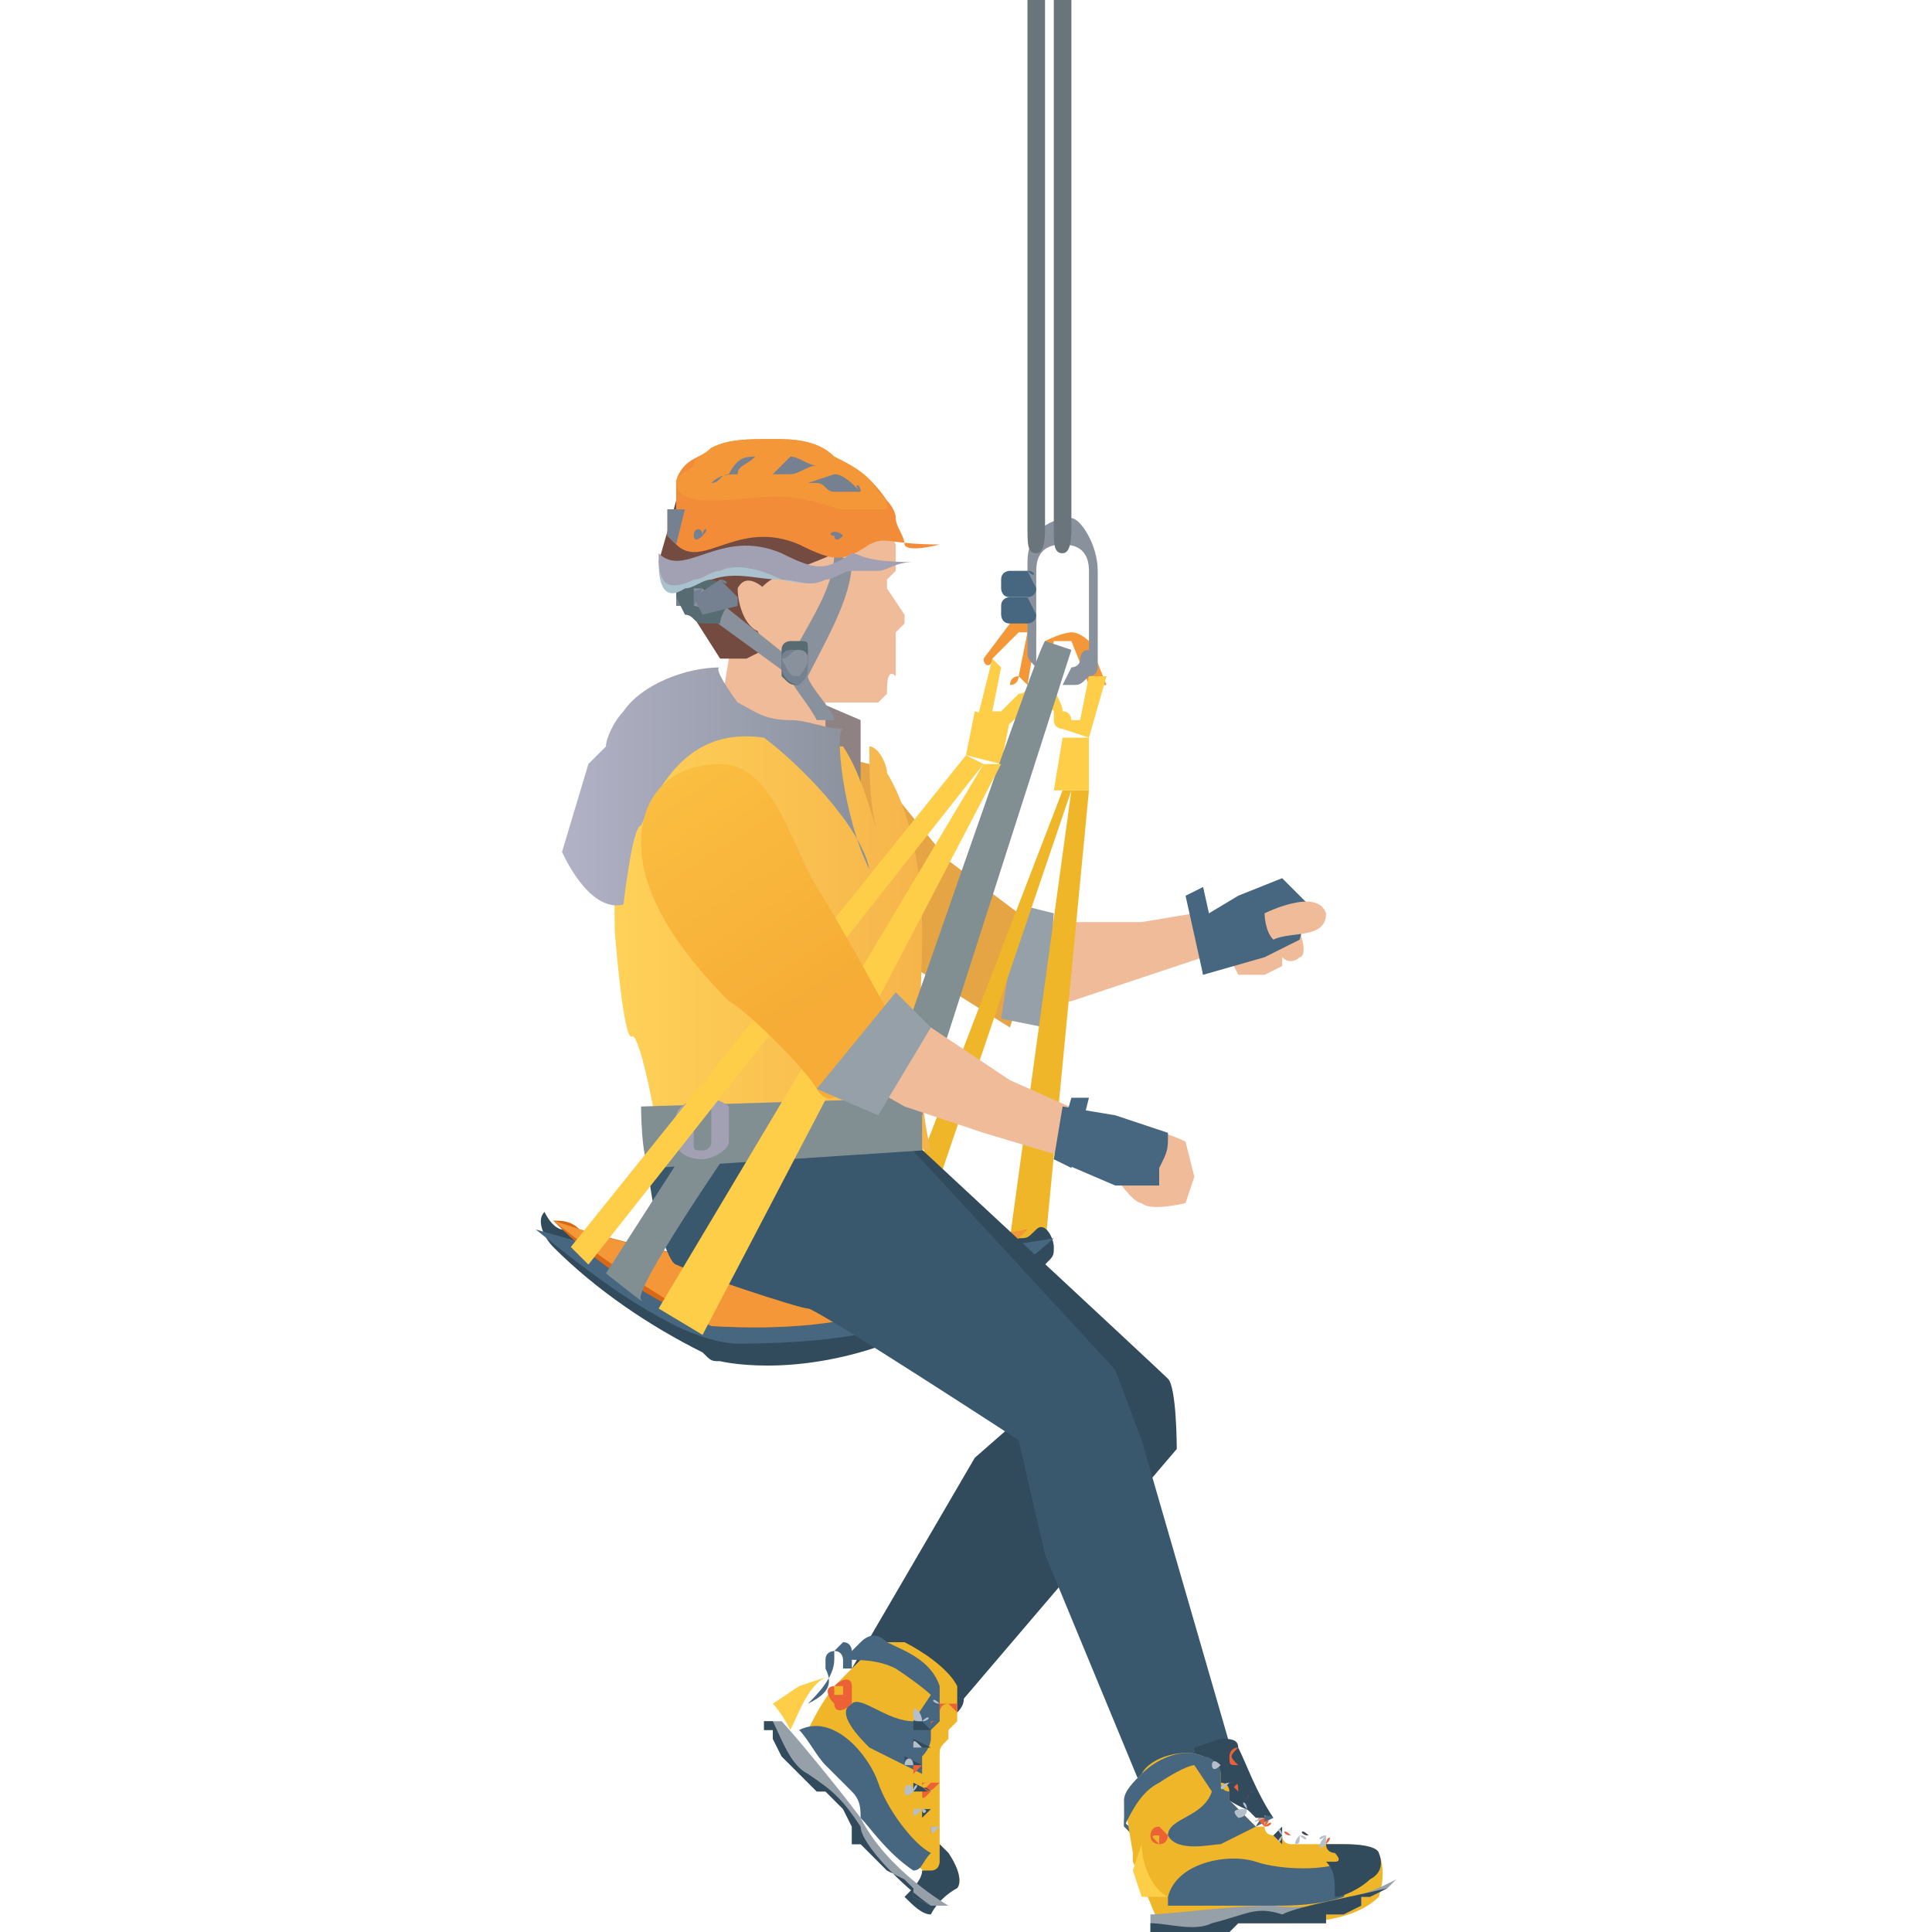 <svg xmlns="http://www.w3.org/2000/svg" xmlns:xlink="http://www.w3.org/1999/xlink" id="Livello_1" x="0px" y="0px" viewBox="0 0 22 22" style="enable-background:new 0 0 22 22;" xml:space="preserve"><style type="text/css">	.st0{fill:#EFBB99;}	.st1{fill:#476781;}	.st2{fill:#E6A545;}	.st3{fill:#96A0A9;}	.st4{fill:#EEB628;}	.st5{fill:#F49738;}	.st6{fill:#FECE48;}	.st7{fill:#314B5D;}	.st8{fill:#D96816;}	.st9{fill:#89919C;}	.st10{fill:#8F8283;}	.st11{fill:#744B40;}	.st12{fill:url(#SVGID_1_);}	.st13{fill:#3A586D;}	.st14{fill:#758091;}	.st15{fill:#576C72;}	.st16{fill:#F28C38;}	.st17{fill:#AAC1CE;}	.st18{fill:#A1A1B3;}	.st19{fill:#F5A465;}	.st20{fill:#EC6236;}	.st21{fill:#B5BFCA;}	.st22{fill:#818F93;}	.st23{fill:url(#SVGID_00000047759860486004019800000008865433057973490852_);}	.st24{fill:#6A757B;}	.st25{fill:url(#SVGID_00000016034922663051319050000003030587525929475499_);}</style><g id="_x38_">	<g>		<g>			<g>				<g>					<g>						<g>							<path class="st0" d="M11.4,10.8c0,0,0.6-0.3,0.6-0.3l1,0l0.6-0.1l0.1,0.5l-0.6,0.2l-0.9,0.3c0,0-0.8,0.1-0.8,0.1        S11.4,10.8,11.4,10.8z"></path>						</g>					</g>				</g>			</g>		</g>		<g>			<g>				<g>					<g>						<g>							<path class="st0" d="M14,10.9l0.1,0.2l0.2,0c0,0,0.1,0,0.1,0l0.2-0.1l0-0.1c0.1,0.1,0.2,0,0.2,0s0.1,0,0-0.3        C14.9,10.4,14,10.8,14,10.9z"></path>						</g>					</g>				</g>			</g>		</g>		<g>			<g>				<g>					<g>						<g>							<path class="st1" d="M13.7,11.1c0,0,0.7-0.2,0.7-0.2l0.4-0.2l0.1-0.4L14.6,10l-0.5,0.2l-0.5,0.3L13.7,11.1z"></path>						</g>					</g>				</g>			</g>		</g>		<g>			<g>				<g>					<g>						<g>							<path class="st2" d="M9,8.5c0.1,0,0.9,0.2,0.9,0.2l0.9,1.1l0.8,0.6c0,0.1,0.5,0.2,0.2,0.4c0,0-0.3,0.9-0.3,0.9l-1.6-1L9,8.5z        "></path>						</g>					</g>				</g>			</g>		</g>		<g>			<g>				<g>					<g>						<g>							<path class="st0" d="M14.4,10.4c0,0,0.6-0.3,0.7,0c0,0.3-0.4,0.2-0.6,0.3C14.4,10.6,14.4,10.4,14.4,10.4z"></path>						</g>					</g>				</g>			</g>		</g>		<g>			<g>				<g>					<g>						<g>							<polygon class="st1" points="13.5,10.2 13.7,11.1 13.9,11 13.7,10.1        "></polygon>						</g>					</g>				</g>			</g>		</g>		<g>			<g>				<g>					<g>						<g>							<polygon class="st3" points="11.6,10.3 11.4,11.6 11.9,11.7 12,10.4        "></polygon>						</g>					</g>				</g>			</g>		</g>	</g>	<g>		<g>			<g>				<g>					<g>						<polygon class="st4" points="12.4,9 11.9,14.2 11.5,14.1 12.2,9       "></polygon>					</g>				</g>			</g>		</g>	</g>	<g>		<g>			<g>				<g>					<g>						<polygon class="st4" points="12.2,9 10.4,14.3 10.1,14.2 12.1,9       "></polygon>					</g>				</g>			</g>		</g>	</g>	<g>		<g>			<g>				<g>					<g>						<g>							<g>								<path class="st5" d="M11.2,7.5l0.3-0.4c0,0,0.1-0.1,0.1-0.1c0,0,0.1,0,0.1,0c0.1,0,0.1,0.1,0.1,0.2l-0.1,0.6l0,0         c0,0-0.1-0.1-0.1-0.1c0,0,0,0.1-0.1,0.1c0,0,0-0.1,0.1-0.1l0.1-0.5c0,0,0,0,0,0c0,0-0.1,0-0.1,0l-0.3,0.3l0,0         C11.3,7.6,11.2,7.6,11.2,7.5L11.2,7.5z"></path>							</g>						</g>					</g>				</g>			</g>		</g>	</g>	<g>		<g>			<g>				<g>					<g>						<g>							<g>								<path class="st6" d="M11.1,8.3l0.3,0c0,0,0.1,0,0.4-0.4l0,0c0,0-0.1-0.1-0.1-0.1c0,0,0,0.1-0.1,0.1c0,0,0,0-0.1,0.1         c0,0,0,0,0,0c0,0-0.1,0.1-0.1,0.1c0,0,0,0,0,0c0,0,0,0,0,0c0,0,0,0,0,0c0,0,0,0,0,0l-0.1,0l0.1-0.5c0,0-0.1-0.1-0.1-0.1         L11.1,8.3z"></path>							</g>						</g>					</g>				</g>			</g>		</g>		<g>			<g>				<g>					<g>						<g>							<g>								<polygon class="st6" points="11.1,8.3 11.2,7.6 11.2,7.6         "></polygon>							</g>						</g>					</g>				</g>			</g>		</g>	</g>	<g>		<g>			<g>				<g>					<g>						<g>							<g>								<g>									<path class="st5" d="M12.2,7.2C12.3,7.2,12.3,7.2,12.2,7.2c0.1,0,0.2,0.1,0.2,0.1l0.2,0.5c-0.1,0-0.1,0-0.2,0l-0.2-0.5          c0,0,0,0-0.1,0c0,0,0,0-0.1,0l-0.1,0.5c0,0,0,0,0,0c0,0-0.1,0-0.1,0c0,0,0,0,0,0l0,0l0.1-0.5C12.1,7.2,12.2,7.2,12.2,7.2z"></path>								</g>							</g>						</g>					</g>				</g>			</g>		</g>		<g>			<g>				<g>					<g>						<g>							<g>								<g>									<path class="st6" d="M11.9,7.9C11.9,8,12,8.1,12,8.1c0,0,0,0,0,0c0,0.1,0,0.1,0,0.1c0,0,0,0,0,0c0,0,0,0,0,0c0,0,0,0,0,0          c0,0.1,0.1,0.1,0.1,0.1c0,0,0,0,0,0c0,0,0,0,0,0l0.3,0.1l0.2-0.7l0,0c-0.1,0-0.1,0-0.2,0l0,0l-0.1,0.5l-0.1,0          c0,0,0-0.1-0.1-0.1c0,0,0,0,0,0c0-0.1-0.1-0.2-0.1-0.3C12,7.9,12,7.9,11.9,7.9z"></path>								</g>							</g>						</g>					</g>				</g>			</g>		</g>	</g>	<g>		<g>			<g>				<g>					<g>						<path class="st7" d="M6.4,14c0.2,0.1,0.5,0.2,0.7,0.2c0.5,0.2,1,0.3,1.6,0.3c0.6,0.1,0.7,0.2,1.2,0.1c0.5-0.1,0.9-0.2,1.3-0.3       c0.1-0.1,0.3-0.1,0.4-0.2c0.1,0,0.1,0,0.2-0.1c0.1-0.1,0.2,0.1,0.2,0.2c0,0.1,0,0.1-0.1,0.2c0,0-0.7,0.6-1.8,0.9       c-1.1,0.4-1.9,0.2-1.9,0.2c-0.1,0-0.1,0-0.2-0.1c-0.6-0.3-1.2-0.7-1.7-1.2c-0.1-0.1-0.2-0.3-0.1-0.4c0,0,0,0,0,0       C6.3,14,6.4,14,6.4,14z"></path>					</g>				</g>			</g>		</g>	</g>	<g>		<g>			<g>				<g>					<g>						<path class="st1" d="M10.1,14.2c0.7,0.1,1.3,0,1.9-0.1c0,0,0,0,0,0c-0.9,0.8-1.8,1.2-3.6,1.2c-0.2,0-0.5-0.1-0.7-0.2       c-0.6-0.3-1.1-0.7-1.6-1.1c0,0,0-0.1,0,0C7.8,14.5,8.9,14.6,10.1,14.2z"></path>					</g>				</g>			</g>		</g>	</g>	<g>		<g>			<g>				<g>					<g>						<path class="st8" d="M6.6,14c1.4,0.4,2.2,0.5,3.4,0.1c0.5,0,1,0,1.5,0c0.1,0,0.1-0.1,0.2-0.1c0,0,0,0,0,0       c-0.9,0.8-1.9,1.2-3.6,1.1c-0.7-0.3-1.3-0.7-1.8-1.2c0,0,0,0,0,0C6.4,13.9,6.5,13.9,6.6,14z"></path>					</g>				</g>			</g>		</g>	</g>	<g>		<g>			<g>				<g>					<g>						<path class="st5" d="M11.7,14c-0.6,0.1-1.2,0.1-1.8,0.1c-1.2,0.4-2.1,0.3-3.6-0.2c0.5,0.4,1.1,0.8,1.8,1.2       C9.8,15.2,10.8,14.8,11.7,14z"></path>					</g>				</g>			</g>		</g>	</g>	<g>		<g>			<g>				<g>					<g>						<g>							<polygon class="st6" points="11.4,8.7 11,8.6 11.1,8.1 11.5,8.2        "></polygon>						</g>					</g>				</g>			</g>		</g>	</g>	<g>		<g>			<g>				<g>					<g>						<g>							<polygon class="st6" points="12.4,9 12,9 12.1,8.4 12.4,8.4        "></polygon>						</g>					</g>				</g>			</g>		</g>	</g>	<g>		<g>			<g>				<g>					<g>						<path class="st9" d="M11.9,7.5c0,0,0.1,0,0.1,0.1l-0.1,0.2c0,0-0.1,0-0.1,0L11.9,7.5z"></path>					</g>				</g>			</g>		</g>	</g>	<g>		<g>			<g>				<g>					<g>						<path class="st9" d="M12.5,6.5v0.4c0,0.2,0,0.4,0,0.6c0,0,0,0.1,0,0.1c0,0,0,0.1-0.1,0.1c-0.1,0.1-0.1,0.1-0.2,0.1       c0,0,0,0-0.1,0l0.1-0.2c0,0,0.1,0,0.1-0.1c0,0,0-0.1,0.1-0.1c0-0.1,0-0.1,0-0.2c0-0.1,0-0.1,0-0.2c0-0.2,0-0.4,0-0.5       c0-0.2-0.1-0.3-0.3-0.3c-0.2,0-0.3,0.1-0.3,0.3v0.8c0,0,0,0,0,0c0,0,0,0,0,0l0,0.3c-0.1-0.1-0.1-0.1-0.1-0.2       c0-0.1,0-0.1,0-0.2V6.4c0-0.3,0.2-0.5,0.5-0.5C12.3,5.9,12.5,6.2,12.5,6.5z"></path>					</g>				</g>			</g>		</g>	</g>	<g>		<g>			<g>				<g>					<g>						<g>							<path class="st1" d="M11.7,6.5l-0.2,0c0,0-0.1,0-0.1,0.1v0.1c0,0,0,0.1,0.1,0.1l0.2,0c0,0,0.1,0,0.1-0.1L11.7,6.5        C11.8,6.6,11.8,6.5,11.7,6.5z"></path>						</g>					</g>				</g>			</g>		</g>	</g>	<g>		<g>			<g>				<g>					<g>						<g>							<path class="st1" d="M11.7,6.8l-0.2,0c0,0-0.1,0-0.1,0.1V7c0,0,0,0.1,0.1,0.1l0.2,0c0,0,0.1,0,0.1-0.1L11.7,6.8        C11.8,6.8,11.8,6.8,11.7,6.8z"></path>						</g>					</g>				</g>			</g>		</g>	</g>	<g>		<g>			<g>				<g>					<g>						<path class="st10" d="M9.1,7.9l0.7,0.3v1.4C9.7,9.7,9,8.6,9.1,7.9z"></path>					</g>				</g>			</g>		</g>	</g>	<g>		<g>			<g>				<g>					<g>						<path class="st0" d="M10.1,7.9L10,8L9.4,8l0,0.3L8.2,8.1l0.1-0.6c0,0-0.7-1-0.7-1c0,0,0.2-0.7,0.2-0.7l0.4-0.3l0.8,0       c0,0,0.9,0.1,0.9,0.1l0.2,0.4c0,0,0,0,0,0l0.1,0.2l0,0.3l-0.1,0.1c0,0,0,0.1,0,0.1l0.2,0.3c0,0,0,0.1,0,0.1l-0.1,0.1       c0,0,0,0,0,0.1l0,0.1c0,0,0,0,0,0.1l0,0c0,0,0,0.1,0,0.1l0,0c0,0,0,0,0,0.1C10.1,7.6,10.1,7.8,10.1,7.9       C10.1,7.9,10.1,7.9,10.1,7.9z"></path>					</g>				</g>			</g>		</g>	</g>	<g>		<g>			<g>				<g>					<g>						<path class="st11" d="M10.1,6c0,0-0.5,0.3-1.1,0.5C8.4,6.7,8.6,7.1,8.6,7.1l0.1,0.3L8.5,7.5l-0.3,0c0,0-0.7-1.1-0.7-1.1       c0,0,0.2-0.7,0.2-0.7l0.4-0.3l0.8,0c0,0,0.9,0.1,0.9,0.1L10.1,6C10.1,6,10.1,6,10.1,6C10.1,6,10.1,6,10.1,6z"></path>					</g>				</g>			</g>		</g>	</g>	<g>		<g>			<g>				<g>					<g>						<path class="st0" d="M8.7,6.7c0,0-0.2-0.2-0.3,0c0,0.2,0.1,0.5,0.3,0.5c0.2,0,0.1,0,0.1,0L8.7,6.7z"></path>					</g>				</g>			</g>		</g>	</g>	<g>		<g>			<g>				<g>					<g>						<linearGradient id="SVGID_1_" gradientUnits="userSpaceOnUse" x1="6.952" y1="10.566" x2="10.446" y2="10.566">							<stop offset="0" style="stop-color:#FFD258"></stop>							<stop offset="1" style="stop-color:#F6B54B"></stop>						</linearGradient>						<path class="st12" d="M8.1,8C7.9,8.1,7.7,8.4,7.5,8.5C6.9,9,7,9.8,7,10.6c0,0,0.1,1.3,0.2,1.2c0.1,0,0.3,1.1,0.3,1.2       c0-0.1,1.7,0,1.9,0c0.1,0,1.2,0.1,1.2,0.1c-0.2-0.8-0.1-1.7-0.1-2.5c0-0.6-0.1-1.3-0.4-1.8c0-0.1-0.1-0.3-0.2-0.3       c0,0.3,0,0.7,0.1,1c-0.1-0.3-0.2-0.7-0.4-1C9.3,8.5,9.3,8.3,9.1,8.3c-0.2,0-0.3,0-0.5,0C8.5,8.2,8.3,8,8.1,8       C8.1,8,8.1,8,8.1,8z"></path>					</g>				</g>			</g>		</g>		<g>			<g>				<g>					<g>						<g>							<path class="st7" d="M10.4,13c0,0,2.8,2.6,2.9,2.7c0.1,0.1,0.1,0.8,0.1,0.8l-2.9,3.4L9.7,19l1.4-2.4l0.8-0.7l-2.8-1.5        c0,0-1.2-0.3-1.3-0.5c-0.1-0.2-0.3-1-0.3-1C7.5,12.9,10.4,13,10.4,13z"></path>						</g>					</g>				</g>			</g>		</g>	</g>	<g>		<g>			<g>				<g>					<g>						<path class="st13" d="M10.3,13c0.1,0.1,2.4,2.6,2.4,2.6l0.3,0.8l1.1,3.8l-1,0.4l-1.2-2.9l-0.3-1.3c0,0-2.3-1.5-2.4-1.5       c-0.1,0-1.3-0.4-1.5-0.5c-0.1,0-0.4-0.9-0.3-1.5C9.1,13,10.3,13,10.3,13z"></path>					</g>				</g>			</g>		</g>	</g>	<g>		<g>			<g>				<g>					<g>						<g>							<polygon class="st9" points="7.9,6.9 7.7,6.6 7.9,6.5 8,6.7        "></polygon>						</g>					</g>				</g>			</g>		</g>		<g>			<g>				<g>					<g>						<g>							<g>								<path class="st14" d="M8,6.7L7.7,6.8c0,0,0,0,0,0l0,0.1c0,0,0,0,0,0L8,6.9L8,6.7z"></path>							</g>						</g>					</g>				</g>			</g>		</g>		<g>			<g>				<g>					<g>						<g>							<path class="st9" d="M9.3,8.2c0.1,0,0.1,0,0.2,0c0-0.1-0.3-0.4-0.3-0.5c0.2-0.4,0.5-0.9,0.5-1.3L9.5,6.3        C9.5,6.7,9.2,7.1,9,7.5L8,6.7L7.9,6.9L9,7.7C9,7.8,9.2,8,9.3,8.2z"></path>						</g>					</g>				</g>			</g>		</g>		<g>			<g>				<g>					<g>						<g>							<g>								<path class="st15" d="M9.1,7.8c-0.1,0-0.1,0-0.2-0.1l0-0.1c0-0.1,0-0.1,0-0.2c0-0.1,0.1-0.1,0.1-0.1c0,0,0.1,0,0.1,0         c0.1,0,0.1,0,0.1,0.1c0,0.1,0,0.1,0,0.2c0,0,0,0.1,0,0.1C9.2,7.8,9.1,7.8,9.1,7.8z M9.1,7.4C9,7.4,9,7.4,9.1,7.4         c-0.1,0-0.1,0-0.1,0.1c0,0,0,0.1,0,0.1l0,0.1c0,0,0.1,0.1,0.1,0.1c0,0,0.1,0,0.1-0.1c0,0,0-0.1,0-0.1         C9.2,7.5,9.2,7.5,9.1,7.4C9.1,7.4,9.1,7.4,9.1,7.4C9.1,7.4,9.1,7.4,9.1,7.4z"></path>							</g>						</g>					</g>				</g>			</g>		</g>		<g>			<g>				<g>					<g>						<g>							<g>								<g>									<path class="st14" d="M9.2,7.5c0-0.1-0.1-0.1-0.2-0.1C9,7.4,8.9,7.4,8.9,7.5c0,0,0,0,0,0.1c0,0.1,0.1,0.2,0.2,0.2          C9.2,7.7,9.2,7.7,9.2,7.5C9.2,7.5,9.2,7.5,9.2,7.5z"></path>								</g>							</g>						</g>					</g>				</g>			</g>			<g>				<g>					<g>						<g>							<g>								<g>									<path class="st9" d="M9.2,7.5c0-0.1-0.1-0.1-0.1-0.1C9,7.4,9,7.5,8.9,7.5c0,0,0,0,0,0C9,7.7,9,7.7,9.1,7.7          C9.1,7.7,9.2,7.6,9.2,7.5C9.2,7.5,9.2,7.5,9.2,7.5z"></path>								</g>							</g>						</g>					</g>				</g>			</g>		</g>		<g>			<g>				<g>					<g>						<g>							<g>								<path class="st15" d="M9.5,8.1l-0.3,0c0,0,0,0,0,0l0,0c0,0,0,0,0,0L9.5,8.1C9.5,8,9.5,8.1,9.5,8.1L9.5,8.1         C9.6,8.1,9.5,8.1,9.5,8.1z"></path>							</g>						</g>					</g>				</g>			</g>		</g>		<g>			<g>				<g>					<g>						<g>							<g>								<path class="st15" d="M8.3,6.8L8.2,6.7c0-0.1-0.1-0.1-0.2-0.1c0,0,0,0-0.1,0l-0.1,0c-0.1,0-0.1,0.1-0.1,0.2L7.8,7         C7.9,7,7.9,7.1,8,7.1c0,0,0,0,0.1,0l0.1,0C8.2,7,8.3,6.9,8.3,6.8z M8.1,6.9L8.1,6.9C8,7,8,7,8.1,6.9C8,7,8,6.9,7.9,6.9         l0-0.1c0,0,0-0.1,0-0.1l0.1,0c0,0,0,0,0,0c0,0,0.1,0,0.1,0.1l0,0.1C8.2,6.9,8.1,6.9,8.1,6.9z"></path>							</g>						</g>					</g>				</g>			</g>		</g>		<g>			<g>				<g>					<g>						<g>							<g>								<path class="st14" d="M8.2,6.6L7.9,6.8l0.1,0.2l0.4-0.1c0,0,0,0,0-0.1L8.2,6.6C8.3,6.7,8.3,6.6,8.2,6.6z"></path>							</g>						</g>					</g>				</g>			</g>		</g>		<g>			<g>				<g>					<g>						<g>							<g>								<g>									<path class="st16" d="M9.5,6.5C9.5,6.5,9.5,6.5,9.5,6.5C9.5,6.5,9.5,6.5,9.5,6.5z"></path>								</g>							</g>						</g>					</g>				</g>				<g>					<g>						<g>							<g>								<g>									<path class="st16" d="M9.5,6.6C9.5,6.6,9.5,6.6,9.5,6.6C9.5,6.6,9.5,6.6,9.5,6.6z"></path>								</g>							</g>						</g>					</g>				</g>				<g>					<g>						<g>							<g>								<g>									<path class="st16" d="M9.7,6.5C9.7,6.5,9.7,6.5,9.7,6.5C9.7,6.5,9.7,6.5,9.7,6.5z"></path>								</g>							</g>						</g>					</g>				</g>				<g>					<g>						<g>							<g>								<g>									<path class="st16" d="M9.7,6.5C9.7,6.5,9.7,6.5,9.7,6.5C9.7,6.5,9.7,6.5,9.7,6.5z"></path>								</g>							</g>						</g>					</g>				</g>				<g>					<g>						<g>							<g>								<g>									<path class="st16" d="M9.5,6.6C9.5,6.6,9.5,6.6,9.5,6.6C9.5,6.6,9.5,6.6,9.5,6.6z"></path>								</g>							</g>						</g>					</g>				</g>				<g>					<g>						<g>							<g>								<g>									<path class="st16" d="M9.7,6.5C9.7,6.5,9.7,6.5,9.7,6.5C9.7,6.5,9.7,6.5,9.7,6.5z"></path>								</g>							</g>						</g>					</g>				</g>				<g>					<g>						<g>							<g>								<g>									<path class="st16" d="M9.4,6.6C9.4,6.6,9.4,6.6,9.4,6.6C9.4,6.6,9.4,6.6,9.4,6.6z"></path>								</g>							</g>						</g>					</g>				</g>				<g>					<g>						<g>							<g>								<g>									<path class="st16" d="M9.5,6.6C9.5,6.6,9.5,6.6,9.5,6.6C9.5,6.6,9.5,6.6,9.5,6.6z"></path>								</g>							</g>						</g>					</g>				</g>				<g>					<g>						<g>							<g>								<g>									<path class="st16" d="M9.4,6.6C9.4,6.6,9.4,6.6,9.4,6.6C9.4,6.6,9.4,6.6,9.4,6.6z"></path>								</g>							</g>						</g>					</g>				</g>				<g>					<g>						<g>							<g>								<g>									<path class="st16" d="M9.4,6.6C9.4,6.6,9.3,6.6,9.4,6.6C9.3,6.6,9.4,6.6,9.4,6.6z"></path>								</g>							</g>						</g>					</g>				</g>				<g>					<g>						<g>							<g>								<g>									<path class="st16" d="M9.5,6.6C9.4,6.6,9.4,6.6,9.5,6.6C9.4,6.6,9.4,6.6,9.5,6.6z"></path>								</g>							</g>						</g>					</g>				</g>				<g>					<g>						<g>							<g>								<g>									<path class="st16" d="M9.5,6.6C9.5,6.6,9.5,6.6,9.5,6.6C9.5,6.6,9.5,6.6,9.5,6.6z"></path>								</g>							</g>						</g>					</g>				</g>				<g>					<g>						<g>							<g>								<g>									<path class="st16" d="M9.8,6.5C9.8,6.5,9.8,6.5,9.8,6.5C9.8,6.5,9.8,6.5,9.8,6.5z"></path>								</g>							</g>						</g>					</g>				</g>				<g>					<g>						<g>							<g>								<g>									<path class="st16" d="M9.7,6.5C9.7,6.5,9.7,6.5,9.7,6.5C9.7,6.5,9.7,6.5,9.7,6.5z"></path>								</g>							</g>						</g>					</g>				</g>				<g>					<g>						<g>							<g>								<g>									<path class="st16" d="M9.9,6.5C9.9,6.5,9.9,6.5,9.9,6.5C9.9,6.5,9.9,6.5,9.9,6.5z"></path>								</g>							</g>						</g>					</g>				</g>				<g>					<g>						<g>							<g>								<g>									<path class="st16" d="M10,6.5C10,6.5,10,6.5,10,6.5C10,6.5,10,6.5,10,6.5z"></path>								</g>							</g>						</g>					</g>				</g>				<g>					<g>						<g>							<g>								<g>									<path class="st16" d="M9.9,6.5C9.9,6.5,9.9,6.5,9.9,6.5C9.9,6.5,9.9,6.5,9.9,6.5z"></path>								</g>							</g>						</g>					</g>				</g>				<g>					<g>						<g>							<g>								<g>									<path class="st16" d="M10,6.5C10,6.5,10,6.5,10,6.5C10,6.5,10,6.5,10,6.5z"></path>								</g>							</g>						</g>					</g>				</g>				<g>					<g>						<g>							<g>								<g>									<path class="st16" d="M10.1,6.5C10.1,6.5,10.1,6.5,10.1,6.5C10.1,6.5,10.1,6.5,10.1,6.5z"></path>								</g>							</g>						</g>					</g>				</g>				<g>					<g>						<g>							<g>								<g>									<path class="st16" d="M9.9,6.5C9.9,6.5,9.9,6.5,9.9,6.5C9.9,6.5,9.9,6.5,9.9,6.5z"></path>								</g>							</g>						</g>					</g>				</g>				<g>					<g>						<g>							<g>								<g>									<path class="st16" d="M9.8,6.5C9.8,6.5,9.8,6.5,9.8,6.5C9.8,6.5,9.8,6.5,9.8,6.5z"></path>								</g>							</g>						</g>					</g>				</g>				<g>					<g>						<g>							<g>								<g>									<path class="st16" d="M9.7,6.5C9.7,6.5,9.7,6.5,9.7,6.5C9.7,6.5,9.7,6.5,9.7,6.5z"></path>								</g>							</g>						</g>					</g>				</g>				<g>					<g>						<g>							<g>								<g>									<path class="st16" d="M9.3,6.6C9.3,6.6,9.3,6.6,9.3,6.6C9.3,6.6,9.3,6.6,9.3,6.6z"></path>								</g>							</g>						</g>					</g>				</g>				<g>					<g>						<g>							<g>								<g>									<path class="st16" d="M9.8,6.5C9.8,6.5,9.8,6.5,9.8,6.5C9.8,6.5,9.8,6.5,9.8,6.5z"></path>								</g>							</g>						</g>					</g>				</g>				<g>					<g>						<g>							<g>								<g>									<path class="st16" d="M9.9,6.5C9.8,6.5,9.8,6.5,9.9,6.5C9.8,6.5,9.8,6.5,9.9,6.5z"></path>								</g>							</g>						</g>					</g>				</g>				<g>					<g>						<g>							<g>								<g>									<path class="st16" d="M9.7,6.5C9.7,6.5,9.7,6.5,9.7,6.5C9.7,6.5,9.7,6.5,9.7,6.5z"></path>								</g>							</g>						</g>					</g>				</g>				<g>					<g>						<g>							<g>								<g>									<path class="st16" d="M9.2,6.6C9.2,6.6,9.2,6.6,9.2,6.6C9.2,6.6,9.2,6.6,9.2,6.6z"></path>								</g>							</g>						</g>					</g>				</g>				<g>					<g>						<g>							<g>								<g>									<path class="st16" d="M9.2,6.6C9.2,6.6,9.2,6.6,9.2,6.6C9.2,6.6,9.2,6.6,9.2,6.6z"></path>								</g>							</g>						</g>					</g>				</g>				<g>					<g>						<g>							<g>								<g>									<path class="st16" d="M9.7,6.5C9.7,6.5,9.7,6.5,9.7,6.5C9.7,6.5,9.7,6.5,9.7,6.5z"></path>								</g>							</g>						</g>					</g>				</g>				<g>					<g>						<g>							<g>								<g>									<path class="st16" d="M8.2,6.5C8.2,6.5,8.1,6.5,8.2,6.5C8.1,6.5,8.2,6.5,8.2,6.5c0.4-0.2,0.7,0,0.9,0.1          C8.9,6.6,8.5,6.4,8.2,6.5z"></path>								</g>							</g>						</g>					</g>				</g>				<g>					<g>						<g>							<g>								<g>									<path class="st16" d="M9.8,6.5C9.8,6.5,9.8,6.5,9.8,6.5C9.8,6.5,9.8,6.5,9.8,6.5z"></path>								</g>							</g>						</g>					</g>				</g>				<g>					<g>						<g>							<g>								<g>									<path class="st16" d="M9.1,6.6C9.1,6.6,9.1,6.6,9.1,6.6C9.1,6.6,9.1,6.6,9.1,6.6z"></path>								</g>							</g>						</g>					</g>				</g>				<g>					<g>						<g>							<g>								<g>									<path class="st16" d="M8,6.6C8,6.6,8,6.6,8,6.6C8,6.6,8,6.6,8,6.6z"></path>								</g>							</g>						</g>					</g>				</g>				<g>					<g>						<g>							<g>								<g>									<g>										<path class="st16" d="M10.3,6.2c0-0.1-0.1-0.2-0.1-0.3c0,0,0,0,0,0c0,0,0,0,0,0c0,0,0,0,0,0c0-0.1-0.1-0.2-0.1-0.2           C9.9,5.4,9.7,5.3,9.5,5.2C9.3,5,9,5,8.8,5C8.5,5,8.3,5,8.1,5.1C8,5.2,7.9,5.2,7.8,5.3C7.8,5.3,7.7,5.4,7.7,5.5           c0,0,0,0,0,0c0,0,0,0,0,0c0,0,0,0,0,0c0,0,0,0.1,0,0.1c0,0,0,0,0,0c0,0,0,0,0,0.1c0,0,0,0,0,0c0,0,0,0.3,0,0.5           c0.3,0.3,0.7-0.3,1.4,0c0.4,0.2,0.5,0.2,0.8,0c0.2-0.1,0.2,0,0.8,0C10.3,6.3,10.3,6.2,10.3,6.2z"></path>									</g>								</g>							</g>						</g>					</g>				</g>				<g>					<g>						<g>							<g>								<g>									<path class="st5" d="M10.1,5.8C10.1,5.8,10.1,5.8,10.1,5.8C10.1,5.8,10.1,5.8,10.1,5.8c-0.2,0-0.4,0-0.5,0          c-0.1,0-0.3-0.1-0.4-0.1C8.8,5.6,8.5,5.7,8.1,5.7C8,5.7,7.7,5.7,7.7,5.5c0,0,0,0,0,0c0-0.1,0.1-0.1,0.2-0.2          C7.9,5.2,8,5.2,8.1,5.1C8.3,5,8.5,5,8.8,5C9,5,9.3,5,9.5,5.2C9.7,5.3,9.9,5.4,10,5.6C10.1,5.7,10.1,5.7,10.1,5.8z"></path>								</g>							</g>						</g>					</g>				</g>				<g>					<g>						<g>							<g>								<g>									<path class="st16" d="M7.9,6.6C7.9,6.6,7.9,6.6,7.9,6.6C7.8,6.7,7.8,6.6,7.9,6.6z"></path>								</g>							</g>						</g>					</g>				</g>				<g>					<g>						<g>							<g>								<g>									<path class="st16" d="M9.2,6.6C9.2,6.6,9.2,6.6,9.2,6.6C9.2,6.6,9.2,6.6,9.2,6.6z"></path>								</g>							</g>						</g>					</g>				</g>				<g>					<g>						<g>							<g>								<g>									<path class="st16" d="M9.3,6.6C9.3,6.6,9.3,6.6,9.3,6.6C9.3,6.6,9.3,6.6,9.3,6.6z"></path>								</g>							</g>						</g>					</g>				</g>				<g>					<g>						<g>							<g>								<g>									<path class="st16" d="M9.2,6.6C9.2,6.6,9.2,6.6,9.2,6.6C9.2,6.6,9.2,6.6,9.2,6.6z"></path>								</g>							</g>						</g>					</g>				</g>				<g>					<g>						<g>							<g>								<g>									<path class="st16" d="M9.3,6.6C9.3,6.6,9.3,6.6,9.3,6.6C9.3,6.6,9.3,6.6,9.3,6.6z"></path>								</g>							</g>						</g>					</g>				</g>				<g>					<g>						<g>							<g>								<g>									<path class="st16" d="M10,6.5C10,6.5,10,6.5,10,6.5C10,6.5,10,6.5,10,6.5z"></path>								</g>							</g>						</g>					</g>				</g>				<g>					<g>						<g>							<g>								<g>									<path class="st3" d="M10.3,6.5C10.2,6.5,10.2,6.5,10.3,6.5C10.2,6.5,10.2,6.5,10.3,6.5z"></path>								</g>							</g>						</g>					</g>				</g>				<g>					<g>						<g>							<g>								<g>									<path class="st3" d="M9.9,6.5C9.9,6.5,9.9,6.5,9.9,6.5C9.9,6.5,9.9,6.5,9.9,6.5z"></path>								</g>							</g>						</g>					</g>				</g>				<g>					<g>						<g>							<g>								<g>									<path class="st3" d="M10.3,6.4C10.3,6.4,10.3,6.5,10.3,6.4C10.3,6.5,10.3,6.4,10.3,6.4z"></path>								</g>							</g>						</g>					</g>				</g>				<g>					<g>						<g>							<g>								<g>									<path class="st3" d="M9.8,6.5C9.8,6.5,9.8,6.5,9.8,6.5C9.8,6.5,9.8,6.5,9.8,6.5z"></path>								</g>							</g>						</g>					</g>				</g>				<g>					<g>						<g>							<g>								<g>									<path class="st3" d="M10.1,6.5C10.1,6.5,10.1,6.5,10.1,6.5C10.1,6.5,10.1,6.5,10.1,6.5z"></path>								</g>							</g>						</g>					</g>				</g>				<g>					<g>						<g>							<g>								<g>									<path class="st3" d="M9.8,6.5C9.8,6.5,9.8,6.5,9.8,6.5C9.8,6.5,9.8,6.5,9.8,6.5z"></path>								</g>							</g>						</g>					</g>				</g>				<g>					<g>						<g>							<g>								<g>									<path class="st3" d="M9.8,6.5C9.8,6.5,9.8,6.5,9.8,6.5C9.8,6.5,9.8,6.5,9.8,6.5z"></path>								</g>							</g>						</g>					</g>				</g>				<g>					<g>						<g>							<g>								<g>									<path class="st3" d="M10.4,6.4C10.4,6.4,10.4,6.4,10.4,6.4C10.4,6.4,10.4,6.4,10.4,6.4z"></path>								</g>							</g>						</g>					</g>				</g>				<g>					<g>						<g>							<g>								<g>									<path class="st3" d="M9.9,6.5C9.9,6.5,9.9,6.5,9.9,6.5C9.9,6.5,9.9,6.5,9.9,6.5z"></path>								</g>							</g>						</g>					</g>				</g>				<g>					<g>						<g>							<g>								<g>									<path class="st3" d="M10.4,6.4L10.4,6.4C10.4,6.4,10.4,6.4,10.4,6.4z"></path>								</g>							</g>						</g>					</g>				</g>				<g>					<g>						<g>							<g>								<g>									<path class="st3" d="M9.9,6.5C9.9,6.5,9.9,6.5,9.9,6.5C9.9,6.5,9.9,6.5,9.9,6.5z"></path>								</g>							</g>						</g>					</g>				</g>				<g>					<g>						<g>							<g>								<g>									<path class="st3" d="M9.3,6.6C9.3,6.6,9.3,6.6,9.3,6.6C9.3,6.6,9.3,6.6,9.3,6.6z"></path>								</g>							</g>						</g>					</g>				</g>				<g>					<g>						<g>							<g>								<g>									<path class="st3" d="M10,6.5C10,6.5,10,6.5,10,6.5C10,6.5,10,6.5,10,6.5z"></path>								</g>							</g>						</g>					</g>				</g>				<g>					<g>						<g>							<g>								<g>									<path class="st3" d="M10,6.5C10,6.5,10,6.5,10,6.5C10,6.5,10,6.5,10,6.5z"></path>								</g>							</g>						</g>					</g>				</g>				<g>					<g>						<g>							<g>								<g>									<path class="st3" d="M9.5,6.5C9.6,6.5,9.7,6.5,9.5,6.5C9.6,6.5,9.6,6.5,9.5,6.5z"></path>								</g>							</g>						</g>					</g>				</g>				<g>					<g>						<g>							<g>								<g>									<path class="st3" d="M9.9,6.5C9.9,6.5,9.9,6.5,9.9,6.5C9.9,6.5,9.9,6.5,9.9,6.5z"></path>								</g>							</g>						</g>					</g>				</g>				<g>					<g>						<g>							<g>								<g>									<path class="st3" d="M10.1,6.5C10.1,6.5,10.1,6.5,10.1,6.5C10.1,6.5,10.1,6.5,10.1,6.5z"></path>								</g>							</g>						</g>					</g>				</g>				<g>					<g>						<g>							<g>								<g>									<path class="st3" d="M9.8,6.5C9.8,6.5,9.8,6.5,9.8,6.5C9.8,6.5,9.8,6.5,9.8,6.5z"></path>								</g>							</g>						</g>					</g>				</g>				<g>					<g>						<g>							<g>								<g>									<path class="st3" d="M9.2,6.6C9.2,6.6,9.2,6.6,9.2,6.6C9.2,6.6,9.2,6.6,9.2,6.6z"></path>								</g>							</g>						</g>					</g>				</g>				<g>					<g>						<g>							<g>								<g>									<path class="st3" d="M9.5,6.6C9.5,6.6,9.5,6.6,9.5,6.6C9.5,6.6,9.5,6.6,9.5,6.6z"></path>								</g>							</g>						</g>					</g>				</g>				<g>					<g>						<g>							<g>								<g>									<path class="st3" d="M9.5,6.6C9.5,6.6,9.5,6.6,9.5,6.6C9.5,6.6,9.5,6.6,9.5,6.6z"></path>								</g>							</g>						</g>					</g>				</g>				<g>					<g>						<g>							<g>								<g>									<path class="st3" d="M9.2,6.6C9.2,6.6,9.2,6.6,9.2,6.6C9.2,6.6,9.2,6.6,9.2,6.6z"></path>								</g>							</g>						</g>					</g>				</g>				<g>					<g>						<g>							<g>								<g>									<path class="st3" d="M9.5,6.6C9.5,6.6,9.5,6.6,9.5,6.6C9.5,6.6,9.5,6.6,9.5,6.6z"></path>								</g>							</g>						</g>					</g>				</g>				<g>					<g>						<g>							<g>								<g>									<path class="st3" d="M9.5,6.6C9.5,6.6,9.5,6.6,9.5,6.6C9.5,6.6,9.5,6.6,9.5,6.6z"></path>								</g>							</g>						</g>					</g>				</g>				<g>					<g>						<g>							<g>								<g>									<path class="st3" d="M9.4,6.6C9.4,6.6,9.4,6.6,9.4,6.6C9.4,6.6,9.4,6.6,9.4,6.6z"></path>								</g>							</g>						</g>					</g>				</g>				<g>					<g>						<g>							<g>								<g>									<path class="st3" d="M9.3,6.6C9.3,6.6,9.3,6.6,9.3,6.6C9.3,6.6,9.3,6.6,9.3,6.6z"></path>								</g>							</g>						</g>					</g>				</g>				<g>					<g>						<g>							<g>								<g>									<path class="st3" d="M9.4,6.6C9.4,6.6,9.4,6.6,9.4,6.6C9.4,6.6,9.4,6.6,9.4,6.6z"></path>								</g>							</g>						</g>					</g>				</g>				<g>					<g>						<g>							<g>								<g>									<path class="st3" d="M9.4,6.6C9.4,6.6,9.4,6.6,9.4,6.6C9.4,6.6,9.4,6.6,9.4,6.6z"></path>								</g>							</g>						</g>					</g>				</g>				<g>					<g>						<g>							<g>								<g>									<path class="st3" d="M9.3,6.6C9.3,6.6,9.3,6.6,9.3,6.6C9.3,6.6,9.3,6.6,9.3,6.6z"></path>								</g>							</g>						</g>					</g>				</g>				<g>					<g>						<g>							<g>								<g>									<path class="st3" d="M9.7,6.5C9.7,6.5,9.7,6.5,9.7,6.5C9.7,6.5,9.7,6.5,9.7,6.5z"></path>								</g>							</g>						</g>					</g>				</g>				<g>					<g>						<g>							<g>								<g>									<path class="st3" d="M9.7,6.5C9.7,6.5,9.7,6.5,9.7,6.5C9.7,6.5,9.7,6.5,9.7,6.5z"></path>								</g>							</g>						</g>					</g>				</g>				<g>					<g>						<g>							<g>								<g>									<path class="st3" d="M9.1,6.6C9.1,6.6,9.1,6.6,9.1,6.6C9.1,6.6,9.1,6.6,9.1,6.6z"></path>								</g>							</g>						</g>					</g>				</g>				<g>					<g>						<g>							<g>								<g>									<path class="st3" d="M9.7,6.5C9.7,6.5,9.7,6.5,9.7,6.5C9.7,6.5,9.7,6.5,9.7,6.5z"></path>								</g>							</g>						</g>					</g>				</g>				<g>					<g>						<g>							<g>								<g>									<path class="st3" d="M9.7,6.5C9.7,6.5,9.7,6.5,9.7,6.5C9.7,6.5,9.7,6.5,9.7,6.5z"></path>								</g>							</g>						</g>					</g>				</g>				<g>					<g>						<g>							<g>								<g>									<path class="st3" d="M9.7,6.5C9.7,6.5,9.7,6.5,9.7,6.5C9.7,6.5,9.7,6.5,9.7,6.5z"></path>								</g>							</g>						</g>					</g>				</g>				<g>					<g>						<g>							<g>								<g>									<path class="st3" d="M9.2,6.6C9.2,6.6,9.2,6.6,9.2,6.6C9.2,6.6,9.2,6.6,9.2,6.6z"></path>								</g>							</g>						</g>					</g>				</g>				<g>					<g>						<g>							<g>								<g>									<path class="st3" d="M9.7,6.5C9.7,6.5,9.7,6.5,9.7,6.5C9.7,6.5,9.7,6.5,9.7,6.5z"></path>								</g>							</g>						</g>					</g>				</g>				<g>					<g>						<g>							<g>								<g>									<path class="st3" d="M9.1,6.6C9.1,6.6,9.1,6.6,9.1,6.6C9.1,6.6,9.1,6.6,9.1,6.6z"></path>								</g>							</g>						</g>					</g>				</g>				<g>					<g>						<g>							<g>								<g>									<path class="st3" d="M9.5,6.5C9.5,6.5,9.5,6.6,9.5,6.5C9.5,6.6,9.5,6.5,9.5,6.5z"></path>								</g>							</g>						</g>					</g>				</g>				<g>					<g>						<g>							<g>								<g>									<path class="st3" d="M9.2,6.6C9.2,6.6,9.2,6.6,9.2,6.6C9.2,6.6,9.2,6.6,9.2,6.6z"></path>								</g>							</g>						</g>					</g>				</g>				<g>					<g>						<g>							<g>								<g>									<path class="st3" d="M9.7,6.5C9.7,6.5,9.7,6.5,9.7,6.5C9.7,6.5,9.7,6.5,9.7,6.5z"></path>								</g>							</g>						</g>					</g>				</g>				<g>					<g>						<g>							<g>								<g>									<path class="st17" d="M9.6,6.4c-0.3,0.1-0.4,0.1-0.7,0c-0.7-0.3-1.1,0.2-1.4,0c0,0.1,0,0.5,0.3,0.3c0.1,0,0.2-0.1,0.3-0.1          c0.3-0.1,0.5,0,0.8,0C9.3,6.7,9.5,6.6,9.6,6.4L9.6,6.4z"></path>								</g>							</g>						</g>					</g>				</g>				<g>					<g>						<g>							<g>								<g>									<path class="st18" d="M10.4,6.4C10.4,6.4,10.4,6.4,10.4,6.4c-0.2,0-0.3,0.1-0.4,0.1c-0.1,0-0.2,0-0.3,0          c-0.1,0-0.2,0.1-0.3,0.1c-0.2,0.1-0.3,0-0.5,0C8.7,6.5,8.4,6.4,8.2,6.5c-0.1,0-0.2,0.1-0.3,0.1C7.5,6.8,7.5,6.5,7.5,6.3          c0,0,0,0,0,0c0.3,0.3,0.7-0.3,1.4,0c0.4,0.2,0.5,0.2,0.8,0C9.8,6.3,9.8,6.4,10.4,6.4C10.4,6.4,10.4,6.4,10.4,6.4z"></path>								</g>							</g>						</g>					</g>				</g>			</g>			<g>				<g>					<g>						<g>							<g>								<path class="st14" d="M9.6,6.1C9.6,6.1,9.5,6.2,9.6,6.1c-0.1,0.1-0.1,0-0.1,0C9.4,6.1,9.5,6,9.6,6.1C9.5,6,9.6,6.1,9.6,6.1z         "></path>							</g>						</g>					</g>				</g>			</g>			<g>				<g>					<g>						<g>							<g>								<path class="st14" d="M8,6.1C8,6.1,8,6.1,8,6.1c-0.1,0.1-0.1,0-0.1,0C7.9,6,8,6,8,6.1C8,6,8.1,6,8,6.1z"></path>							</g>						</g>					</g>				</g>			</g>			<g>				<g>					<g>						<g>							<g>								<path class="st14" d="M9.8,5.6L9.8,5.6L9.5,5.6c-0.1,0-0.1-0.1-0.2-0.1c0,0,0,0-0.1,0l0.3-0.1C9.6,5.4,9.7,5.5,9.8,5.6         C9.7,5.5,9.8,5.5,9.8,5.6z"></path>							</g>						</g>					</g>				</g>			</g>			<g>				<g>					<g>						<g>							<g>								<path class="st14" d="M8.6,5.2C8.5,5.3,8.4,5.3,8.4,5.4c-0.1,0-0.2,0-0.3,0.1c0.1,0,0.1-0.1,0.2-0.1         C8.4,5.2,8.5,5.2,8.6,5.2z"></path>							</g>						</g>					</g>				</g>			</g>			<g>				<g>					<g>						<g>							<g>								<path class="st14" d="M9.3,5.3C9.2,5.3,9.1,5.4,9,5.4c-0.1,0-0.1,0-0.2,0L9,5.2C9.1,5.2,9.2,5.3,9.3,5.3z"></path>							</g>						</g>					</g>				</g>			</g>			<g>				<g>					<g>						<g>							<g>								<polygon class="st19" points="7.8,5.8 7.8,5.8 7.7,6.2 7.6,6.1 7.6,5.8         "></polygon>							</g>						</g>					</g>				</g>			</g>			<g>				<g>					<g>						<g>							<g>								<polygon class="st14" points="7.8,5.8 7.7,6.2 7.6,6.1 7.6,5.8         "></polygon>							</g>						</g>					</g>				</g>			</g>		</g>	</g>	<g>		<g>			<g>				<g>					<g>						<g>							<g>								<path class="st1" d="M13.1,21.4L13.1,21.4c0-0.2-0.1-0.4-0.2-0.5c0,0,0,0,0,0c0,0-0.1-0.1-0.1-0.1c0,0,0-0.1,0-0.2         c0,0,0.1-0.1,0.2,0c0,0,0.1,0.1,0.1,0.1l-0.1,0c0,0,0-0.1-0.1-0.1c0,0-0.1,0-0.1,0c0,0,0,0.1,0,0.1c0,0,0,0.1,0.1,0.1         c0,0,0,0,0,0C13,20.9,13.1,21.1,13.1,21.4z"></path>							</g>						</g>					</g>				</g>			</g>		</g>		<g>			<g>				<g>					<g>						<g>							<path class="st7" d="M13.6,19.9l0.3-0.1c0.1,0,0.2,0,0.2,0.1c0.1,0.2,0.2,0.5,0.4,0.8C13.6,20.5,13.6,19.9,13.6,19.9z"></path>						</g>					</g>				</g>			</g>		</g>		<g>			<g>				<g>					<g>						<g>							<path class="st4" d="M15.7,21.1c0,0,0-0.1-0.4-0.1c0,0-0.1,0-0.2,0c0,0-0.1,0-0.1,0c0,0-0.1,0-0.1,0c0,0-0.1,0-0.1,0        c0,0-0.1,0-0.1,0c0,0-0.1,0-0.1-0.1c0,0-0.1,0-0.1,0c0,0-0.1,0-0.1-0.1c0,0,0,0,0,0c0,0,0,0-0.1,0c0,0-0.1-0.1-0.1-0.1        c0,0,0,0-0.1-0.1c0,0-0.1-0.1-0.1-0.1c0,0,0,0,0,0c0,0,0,0,0-0.1c0,0,0-0.1-0.1-0.1c0,0,0-0.1,0-0.1c0-0.1-0.1-0.1-0.2-0.2        c-0.2-0.1-0.6,0-0.7,0.2c-0.1,0.1-0.2,0.2-0.2,0.3l0.1,0.6l0,0.1c0.1,0.2,0.2,0.5,0.3,0.7c0,0,0,0,0,0c0.2,0,0.4,0,0.5,0        c0,0,0,0,0.1,0c0,0,0,0,0.1,0c0,0,0,0,0,0c0.1,0,0.2,0,0.3,0c0,0,0,0,0,0c0,0,0,0,0,0c0,0,0,0,0,0c0,0,0,0,0,0c0,0,0,0,0,0        c0.1,0,0.2,0,0.3,0c0.3,0,0.9,0,1.2-0.3C15.8,21.3,15.7,21.1,15.7,21.1z"></path>						</g>					</g>				</g>			</g>		</g>		<g>			<g>				<g>					<g>						<g>							<path class="st6" d="M12.9,21.3L12.9,21.3l0.1,0.3c0,0,0.1,0,0.3,0C13.1,21.5,13,21.2,13,21L12.9,21.3z"></path>						</g>					</g>				</g>			</g>		</g>		<g>			<g>				<g>					<g>						<g>							<path class="st1" d="M15.3,21.2C15.3,21.2,15.3,21.2,15.3,21.2c-0.2,0.1-0.7,0.1-1,0c-0.3-0.1-0.9,0-1,0.4c0,0,0,0,0,0.1        c0.2,0,0.4,0,0.5,0c0,0,0.1,0,0.1,0c0,0,0,0,0,0c0,0,0,0,0,0c0.1,0,0.2,0,0.3,0c0,0,0,0,0,0c0,0,0,0,0,0c0,0,0,0,0,0        c0,0,0,0,0,0c0,0,0,0,0,0c0,0,0,0,0,0c0.1,0,0.2,0,0.3,0c0.2,0,0.5,0,0.8-0.1C15.4,21.4,15.4,21.3,15.3,21.2z"></path>						</g>					</g>				</g>			</g>		</g>		<g>			<g>				<g>					<g>						<g>							<path class="st7" d="M15.7,21.1c0,0,0-0.1-0.4-0.1c0,0-0.1,0-0.2,0c0,0.1,0.1,0.1,0.1,0.1c0,0,0.1,0.1,0,0.1c0,0,0,0-0.1,0        c0.1,0.1,0.1,0.2,0.1,0.4c0.1,0,0.3-0.1,0.4-0.2C15.8,21.3,15.7,21.1,15.7,21.1z"></path>						</g>					</g>				</g>			</g>		</g>		<g>			<g>				<g>					<g>						<g>							<path class="st1" d="M14.5,20.7c-0.2,0.1-0.4,0.2-0.6,0.3c-0.1,0-0.5,0.1-0.6-0.1c0-0.2,0.4-0.2,0.5-0.5l-0.2-0.3        c0,0-0.1,0-0.4,0.2c-0.2,0.1-0.3,0.3-0.4,0.5l0-0.3c0-0.1,0.1-0.2,0.2-0.3c0.2-0.2,0.5-0.3,0.7-0.2c0.1,0,0.2,0.1,0.2,0.2        c0,0,0,0.1,0,0.1c0,0,0,0.1,0.1,0.1c0,0,0,0,0,0.1c0,0,0,0,0,0c0,0,0.1,0.1,0.1,0.1c0,0,0,0,0.1,0.1c0,0,0.1,0.1,0.1,0.1        C14.4,20.6,14.5,20.7,14.5,20.7C14.5,20.7,14.5,20.7,14.5,20.7z"></path>						</g>					</g>				</g>			</g>		</g>		<g>			<g>				<g>					<g>						<g>							<path class="st3" d="M15.8,21.5l-0.2,0.1l0,0l-0.1,0l0,0.1l-0.2,0.1l0,0l-0.2,0l0,0.1l-0.2,0l0,0l-0.1,0l0,0l-0.2,0l0,0        l-0.1,0l0,0l-0.1,0l0,0l-0.2,0l0,0l-0.1,0l0,0l-0.1,0.1l0,0.1l-0.1,0l0,0l-0.1,0l0,0.1l-0.2,0l0-0.1l-0.1,0l0,0.1l-0.2,0        l0-0.1l-0.1,0l0,0l-0.1-0.1l0-0.1l0-0.1l0,0l0,0c0,0,0,0,0,0c0.2,0,0.9-0.1,1.4-0.1c0.7,0.1,1.4-0.3,1.4-0.3L15.8,21.5        L15.8,21.5z"></path>						</g>					</g>				</g>			</g>		</g>		<g>			<g>				<g>					<g>						<g>							<g>								<g>									<path class="st20" d="M14.1,20.1C14,20.1,14,20.1,14.1,20.1c-0.1,0-0.1,0-0.1-0.1c0,0,0-0.1,0.1-0.1c0,0,0.1,0,0.1,0          c0,0,0,0,0,0c0,0,0,0,0,0c0,0-0.1,0-0.1,0C14,20,14,20,14.1,20.1C14,20.1,14,20.1,14.1,20.1C14.1,20.1,14.1,20.1,14.1,20.1          C14.1,20.1,14.1,20.1,14.1,20.1C14.1,20.1,14.1,20.1,14.1,20.1C14.1,20.1,14.1,20.1,14.1,20.1z"></path>								</g>							</g>						</g>					</g>				</g>			</g>			<g>				<g>					<g>						<g>							<g>								<g>									<path class="st20" d="M14.1,20.4C14.1,20.4,14.1,20.4,14.1,20.4C14.1,20.4,14,20.4,14.1,20.4c-0.1-0.1-0.1-0.1-0.1-0.1          c0,0,0.1,0,0.1,0c0,0,0,0,0,0c0,0,0,0,0,0c0,0-0.1,0-0.1,0C14.1,20.3,14.1,20.3,14.1,20.4C14.1,20.4,14.1,20.4,14.1,20.4          C14.2,20.4,14.2,20.3,14.1,20.4C14.2,20.3,14.2,20.3,14.1,20.4C14.2,20.3,14.2,20.4,14.1,20.4          C14.2,20.4,14.2,20.4,14.1,20.4z"></path>								</g>							</g>						</g>					</g>				</g>			</g>			<g>				<g>					<g>						<g>							<g>								<g>									<path class="st20" d="M14.3,20.6C14.2,20.6,14.2,20.6,14.3,20.6c-0.1,0-0.1-0.1-0.1-0.1c0,0,0-0.1,0.1-0.1c0,0,0,0,0,0          c0,0,0,0,0,0c0,0-0.1,0-0.1,0.1C14.2,20.5,14.2,20.6,14.3,20.6C14.3,20.6,14.3,20.6,14.3,20.6          C14.3,20.5,14.3,20.5,14.3,20.6C14.3,20.5,14.3,20.6,14.3,20.6C14.3,20.6,14.3,20.6,14.3,20.6z"></path>								</g>							</g>						</g>					</g>				</g>			</g>			<g>				<g>					<g>						<g>							<g>								<g>									<path class="st20" d="M14.4,20.8C14.4,20.8,14.4,20.8,14.4,20.8C14.4,20.8,14.4,20.7,14.4,20.8c-0.1-0.1-0.1-0.1,0-0.1          c0,0,0,0,0,0c0,0,0,0,0,0C14.4,20.6,14.4,20.7,14.4,20.8C14.4,20.7,14.4,20.7,14.4,20.8C14.4,20.7,14.5,20.7,14.4,20.8          C14.5,20.7,14.5,20.7,14.4,20.8C14.5,20.7,14.5,20.7,14.4,20.8C14.5,20.7,14.5,20.8,14.4,20.8z"></path>								</g>							</g>						</g>					</g>				</g>			</g>			<g>				<g>					<g>						<g>							<g>								<g>									<path class="st20" d="M14.7,20.9C14.7,20.9,14.7,20.9,14.7,20.9C14.6,20.9,14.6,20.9,14.7,20.9c-0.1-0.1-0.1-0.1-0.1-0.1          c0,0,0,0,0,0l0,0c0,0,0,0,0,0c0,0,0,0,0,0c0,0,0,0,0,0C14.6,20.8,14.6,20.8,14.7,20.9C14.6,20.8,14.6,20.9,14.7,20.9          C14.7,20.9,14.7,20.8,14.7,20.9C14.7,20.8,14.7,20.8,14.7,20.9C14.7,20.8,14.7,20.8,14.7,20.9          C14.7,20.9,14.7,20.9,14.7,20.9z"></path>								</g>							</g>						</g>					</g>				</g>			</g>			<g>				<g>					<g>						<g>							<g>								<g>									<path class="st20" d="M14.9,20.9C14.9,20.9,14.9,20.9,14.9,20.9C14.8,20.9,14.8,20.9,14.9,20.9c-0.1-0.1-0.1-0.1-0.1-0.1          C14.8,20.8,14.8,20.8,14.9,20.9C14.8,20.8,14.8,20.9,14.9,20.9C14.9,20.9,14.9,20.9,14.9,20.9          C14.9,20.9,14.9,20.9,14.9,20.9C14.9,20.9,14.9,20.9,14.9,20.9C14.9,20.9,14.9,20.9,14.9,20.9z"></path>								</g>							</g>						</g>					</g>				</g>			</g>			<g>				<g>					<g>						<g>							<g>								<g>									<path class="st20" d="M15.1,21C15.1,21,15,20.9,15.1,21C15,20.9,15,20.9,15.1,21C15,20.9,15,20.9,15.1,21          C15.1,20.9,15.1,21,15.1,21C15.1,20.9,15.2,20.9,15.1,21C15.2,20.9,15.2,20.9,15.1,21C15.1,21,15.1,21,15.1,21z"></path>								</g>							</g>						</g>					</g>				</g>			</g>		</g>		<g>			<g>				<g>					<g>						<g>							<path class="st7" d="M14,20.1l-0.1,0l0-0.1L14,20.1C14,20,14,20,14,20.1C14,20.1,14,20.1,14,20.1C14,20.1,14,20.1,14,20.1z"></path>						</g>					</g>				</g>			</g>		</g>		<g>			<g>				<g>					<g>						<g>							<path class="st7" d="M14.1,20.3C14.1,20.3,14.1,20.3,14.1,20.3L14.1,20.3L14,20.4l0-0.1l0.1,0L14.1,20.3        C14.1,20.3,14.1,20.3,14.1,20.3C14.1,20.3,14.1,20.3,14.1,20.3C14.1,20.3,14.1,20.3,14.1,20.3z"></path>						</g>					</g>				</g>			</g>		</g>		<g>			<g>				<g>					<g>						<g>							<path class="st7" d="M14.3,20.5C14.3,20.5,14.3,20.5,14.3,20.5L14.3,20.5l-0.1,0.1l0-0.1l0.1,0L14.3,20.5        C14.2,20.5,14.2,20.5,14.3,20.5C14.3,20.5,14.3,20.5,14.3,20.5z"></path>						</g>					</g>				</g>			</g>		</g>		<g>			<g>				<g>					<g>						<g>							<path class="st7" d="M14.4,20.6C14.5,20.7,14.5,20.7,14.4,20.6l0,0.1l-0.1,0l-0.1-0.1L14.4,20.6L14.4,20.6        C14.4,20.6,14.4,20.6,14.4,20.6C14.4,20.6,14.4,20.6,14.4,20.6z"></path>						</g>					</g>				</g>			</g>		</g>		<g>			<g>				<g>					<g>						<g>							<path class="st7" d="M14.6,20.8C14.7,20.8,14.7,20.8,14.6,20.8l0,0.1l0,0.1l-0.1-0.1L14.6,20.8L14.6,20.8        C14.6,20.8,14.6,20.8,14.6,20.8C14.6,20.8,14.6,20.8,14.6,20.8z"></path>						</g>					</g>				</g>			</g>		</g>		<g>			<g>				<g>					<g>						<g>							<path class="st7" d="M14.9,20.9C14.9,20.9,14.9,20.9,14.9,20.9L14.9,20.9l0,0.1L14.9,20.9L14.9,20.9L14.9,20.9        C14.8,20.9,14.8,20.8,14.9,20.9C14.9,20.9,14.9,20.9,14.9,20.9z"></path>						</g>					</g>				</g>			</g>		</g>		<g>			<g>				<g>					<g>						<g>							<path class="st7" d="M15.1,20.9L15.1,20.9L15.1,20.9L15.1,20.9L15.1,20.9L15.1,20.9C15.1,20.9,15.1,20.9,15.1,20.9z"></path>						</g>					</g>				</g>			</g>		</g>		<g>			<g>				<g>					<g>						<g>							<path class="st21" d="M13.9,20.1C13.9,20.1,13.9,20.1,13.9,20.1c-0.1,0.1-0.1,0-0.1,0C13.8,20.1,13.8,20,13.9,20.1        C13.9,20,13.9,20,13.9,20.1z"></path>						</g>					</g>				</g>			</g>		</g>		<g>			<g>				<g>					<g>						<g>							<path class="st21" d="M14,20.3C14,20.4,14,20.4,14,20.3c-0.1,0.1-0.1,0.1-0.1,0C13.9,20.4,13.9,20.3,14,20.3        C14,20.3,14,20.3,14,20.3z"></path>						</g>					</g>				</g>			</g>		</g>		<g>			<g>				<g>					<g>						<g>							<path class="st21" d="M14.2,20.6C14.2,20.6,14.2,20.6,14.2,20.6c0,0.1-0.1,0.1-0.1,0.1C14,20.6,14.1,20.6,14.2,20.6        C14.1,20.5,14.2,20.5,14.2,20.6z"></path>						</g>					</g>				</g>			</g>		</g>		<g>			<g>				<g>					<g>						<g>							<path class="st21" d="M14.4,20.7C14.4,20.7,14.4,20.8,14.4,20.7C14.3,20.8,14.3,20.8,14.4,20.7        C14.2,20.8,14.3,20.7,14.4,20.7C14.3,20.7,14.3,20.7,14.4,20.7z"></path>						</g>					</g>				</g>			</g>		</g>		<g>			<g>				<g>					<g>						<g>							<path class="st21" d="M14.6,20.9C14.6,20.9,14.6,20.9,14.6,20.9C14.6,21,14.5,21,14.6,20.9C14.5,20.9,14.5,20.9,14.6,20.9        C14.5,20.8,14.6,20.8,14.6,20.9z"></path>						</g>					</g>				</g>			</g>		</g>		<g>			<g>				<g>					<g>						<g>							<path class="st21" d="M14.8,20.9C14.9,20.9,14.9,21,14.8,20.9c0,0.1,0,0.1-0.1,0.1C14.8,21,14.7,21,14.8,20.9        C14.8,20.9,14.8,20.9,14.8,20.9z"></path>						</g>					</g>				</g>			</g>		</g>		<g>			<g>				<g>					<g>						<g>							<path class="st21" d="M15.1,20.9C15.1,20.9,15.1,21,15.1,20.9c0,0.1,0,0.1,0,0.1C15,21.1,15,21,15.1,20.9        C15,21,15,20.9,15.1,20.9z"></path>						</g>					</g>				</g>			</g>		</g>		<g>			<g>				<g>					<g>						<g>							<path class="st7" d="M15.8,21.5l-0.2,0.1l0,0l-0.1,0l0,0.1l-0.2,0.1l0,0l-0.2,0l0,0.1l-0.2,0l0,0l-0.1,0l0,0l-0.2,0l0,0        l-0.1,0l0,0l-0.1,0l0,0l-0.2,0l0,0l-0.1,0l0,0l-0.1,0.1l0,0.1l-0.1,0l0,0l-0.1,0l0,0.1l-0.2,0l0-0.1l-0.1,0l0,0.1l-0.2,0        l0-0.1l-0.1,0l0,0l-0.1-0.1l0-0.1c0.2,0,0.5,0.1,0.7,0c0.4-0.1,0.5-0.2,0.8-0.1C14.8,21.7,15.4,21.6,15.8,21.5L15.8,21.5z"></path>						</g>					</g>				</g>			</g>		</g>		<g>			<g>				<g>					<g>						<g>							<path class="st20" d="M13.2,20.8c-0.1,0-0.1,0.1-0.1,0.1c0,0.1,0.1,0.1,0.1,0.1c0.1,0,0.1-0.1,0.1-0.1        C13.3,20.9,13.2,20.8,13.2,20.8z M13.2,21C13.1,21,13.1,21,13.2,21c-0.1-0.1-0.1-0.1,0-0.1C13.2,20.9,13.2,20.9,13.2,21        C13.3,21,13.2,21,13.2,21z"></path>						</g>					</g>				</g>			</g>		</g>	</g>	<g>		<g>			<g>				<g>					<g>						<g>							<g>								<path class="st1" d="M9.2,19.4L9.2,19.4c0.1-0.1,0.3-0.3,0.3-0.5c0,0,0,0,0,0c0,0,0-0.1,0-0.1c0,0,0.1-0.1,0.1-0.1         c0.1,0,0.1,0.1,0.1,0.1c0,0,0,0.1,0,0.2l-0.1,0c0,0,0-0.1,0-0.1c0,0,0-0.1-0.1-0.1c0,0-0.1,0-0.1,0.1c0,0,0,0.1,0,0.1         c0,0,0,0,0,0C9.5,19.2,9.4,19.3,9.2,19.4z"></path>							</g>						</g>					</g>				</g>			</g>		</g>		<g>			<g>				<g>					<g>						<g>							<path class="st7" d="M10.7,19l0.2,0.2c0.1,0.1,0.1,0.2,0,0.3c-0.1,0.2-0.3,0.4-0.4,0.8C10.2,19.4,10.6,19,10.7,19z"></path>						</g>					</g>				</g>			</g>		</g>		<g>			<g>				<g>					<g>						<g>							<path class="st4" d="M10.9,21.5c0,0,0.1-0.1-0.1-0.4c0,0-0.1-0.1-0.1-0.1c0,0,0-0.1,0-0.1c0,0,0-0.1,0-0.1c0,0,0-0.1,0-0.1        c0,0,0-0.1,0-0.1c0,0,0-0.1,0-0.1c0,0,0-0.1,0-0.1c0,0,0-0.1,0-0.1c0,0,0,0,0,0c0,0,0-0.1,0-0.1c0,0,0-0.1,0-0.1        c0,0,0-0.1,0-0.1c0-0.1,0-0.1,0.1-0.2c0,0,0,0,0,0c0,0,0,0,0-0.1c0,0,0.1-0.1,0.1-0.1c0,0,0-0.1,0-0.1c0-0.1,0-0.2,0-0.3        c-0.1-0.2-0.4-0.4-0.6-0.5c-0.1,0-0.2,0-0.3,0l-0.4,0.4l0,0c-0.2,0.2-0.3,0.4-0.4,0.6c0,0,0,0,0,0c0.1,0.1,0.2,0.3,0.3,0.4        c0,0,0,0,0,0c0,0,0,0,0,0c0,0,0,0,0,0c0.1,0.1,0.1,0.1,0.2,0.2c0,0,0,0,0,0c0,0,0,0,0,0c0,0,0,0,0,0c0,0,0,0,0,0c0,0,0,0,0,0        c0.1,0.1,0.1,0.2,0.1,0.3c0.2,0.2,0.6,0.7,0.9,0.8C10.7,21.6,10.9,21.5,10.9,21.5z"></path>						</g>					</g>				</g>			</g>		</g>		<g>			<g>				<g>					<g>						<g>							<path class="st6" d="M9.1,19.2L9.1,19.2l-0.3,0.2c0,0,0.1,0.1,0.2,0.3c0.1-0.2,0.2-0.5,0.4-0.6L9.1,19.2z"></path>						</g>					</g>				</g>			</g>		</g>		<g>			<g>				<g>					<g>						<g>							<path class="st1" d="M10.6,21.1C10.6,21.1,10.6,21.1,10.6,21.1c-0.2-0.1-0.5-0.5-0.6-0.8c-0.1-0.3-0.5-0.8-0.9-0.6        c0,0,0,0,0,0c0.1,0.1,0.2,0.3,0.3,0.4c0,0,0.1,0.1,0.1,0.1c0,0,0,0,0,0c0,0,0,0,0,0c0.1,0.1,0.1,0.1,0.2,0.2c0,0,0,0,0,0        c0,0,0,0,0,0c0,0,0,0,0,0c0,0,0,0,0,0c0,0,0,0,0,0c0,0,0,0,0,0c0.1,0.1,0.1,0.2,0.1,0.3c0.1,0.1,0.3,0.4,0.6,0.6        C10.5,21.3,10.5,21.2,10.6,21.1z"></path>						</g>					</g>				</g>			</g>		</g>		<g>			<g>				<g>					<g>						<g>							<path class="st7" d="M10.9,21.5c0,0,0.1-0.1-0.1-0.4c0,0-0.1-0.1-0.1-0.1c0,0,0,0.1,0,0.2c0,0,0,0.1-0.1,0.1c0,0,0,0-0.1,0        c0,0.1-0.1,0.2-0.2,0.3c0.1,0.1,0.2,0.2,0.3,0.2C10.7,21.6,10.9,21.5,10.9,21.5z"></path>						</g>					</g>				</g>			</g>		</g>		<g>			<g>				<g>					<g>						<g>							<path class="st1" d="M10.5,20.2c-0.2-0.1-0.4-0.2-0.6-0.3c-0.1-0.1-0.4-0.4-0.2-0.5c0.1-0.1,0.4,0.2,0.7,0.2l0.2-0.3        c0,0-0.1-0.1-0.4-0.3c-0.2-0.1-0.4-0.1-0.6-0.1l0.2-0.2c0.1-0.1,0.2-0.1,0.3,0c0.2,0.1,0.5,0.2,0.6,0.5c0,0.1,0,0.2,0,0.3        c0,0,0,0.1,0,0.1c0,0-0.1,0.1-0.1,0.1c0,0,0,0,0,0.1c0,0,0,0,0,0c0,0,0,0.1-0.1,0.2c0,0,0,0.1,0,0.1c0,0,0,0.1,0,0.1        C10.5,20.1,10.5,20.2,10.5,20.2C10.5,20.2,10.5,20.2,10.5,20.2z"></path>						</g>					</g>				</g>			</g>		</g>		<g>			<g>				<g>					<g>						<g>							<path class="st3" d="M10.6,21.7l-0.2-0.1l0-0.1l-0.1-0.1l0,0l-0.2-0.1l0,0l-0.1-0.1l0,0l-0.1-0.1l0,0l-0.1-0.1l-0.1,0L9.7,21        l0,0l0-0.1l0,0l0-0.1l0,0l-0.1-0.2l0,0l-0.1-0.1l0,0l-0.1-0.1l-0.1,0l-0.1-0.1l0,0l-0.1-0.1l0,0l-0.1-0.1l0,0L8.9,20l0,0        l-0.1-0.2l0,0l0-0.1l-0.1,0l0-0.1l0.1,0l0.1,0l0,0l0,0c0,0,0,0,0,0c0.1,0.1,0.6,0.7,0.9,1.1c0.3,0.6,1,1,1,1L10.6,21.7        L10.6,21.7z"></path>						</g>					</g>				</g>			</g>		</g>		<g>			<g>				<g>					<g>						<g>							<g>								<g>									<path class="st20" d="M10.7,19.5C10.7,19.5,10.7,19.5,10.7,19.5c0-0.1,0-0.1,0-0.1c0,0,0.1,0,0.1,0c0,0,0,0,0.1,0.1          c0,0,0,0,0,0c0,0,0,0,0,0c0,0,0,0,0-0.1c0,0,0,0-0.1,0C10.7,19.4,10.7,19.5,10.7,19.5C10.8,19.5,10.8,19.5,10.7,19.5          C10.8,19.6,10.8,19.6,10.7,19.5C10.8,19.6,10.8,19.6,10.7,19.5C10.8,19.6,10.8,19.6,10.7,19.5z"></path>								</g>							</g>						</g>					</g>				</g>			</g>			<g>				<g>					<g>						<g>							<g>								<g>									<path class="st20" d="M10.6,19.7C10.6,19.7,10.6,19.7,10.6,19.7c0,0,0-0.1,0-0.1c0,0,0.1,0,0.1,0c0,0,0.1,0,0.1,0          c0,0,0,0,0,0c0,0,0,0,0,0c0,0,0,0-0.1,0C10.6,19.6,10.6,19.6,10.6,19.7C10.6,19.7,10.6,19.7,10.6,19.7          C10.6,19.7,10.6,19.7,10.6,19.7C10.7,19.8,10.7,19.8,10.6,19.7C10.7,19.8,10.7,19.8,10.6,19.7          C10.6,19.8,10.6,19.8,10.6,19.7z"></path>								</g>							</g>						</g>					</g>				</g>			</g>			<g>				<g>					<g>						<g>							<g>								<g>									<path class="st20" d="M10.5,20C10.5,19.9,10.5,19.9,10.5,20c0-0.1,0-0.1,0-0.2c0,0,0.1,0,0.1,0c0,0,0,0,0,0c0,0,0,0,0,0          c0,0-0.1,0-0.1,0C10.5,19.8,10.5,19.9,10.5,20C10.5,19.9,10.5,20,10.5,20C10.6,20,10.6,20,10.5,20C10.6,20,10.6,20,10.5,20          C10.5,20,10.5,20,10.5,20z"></path>								</g>							</g>						</g>					</g>				</g>			</g>			<g>				<g>					<g>						<g>							<g>								<g>									<path class="st20" d="M10.4,20.2C10.4,20.2,10.4,20.2,10.4,20.2c0,0,0-0.1,0-0.1c0,0,0.1,0,0.1,0c0,0,0,0,0,0          C10.5,20.1,10.5,20.1,10.4,20.2C10.5,20.1,10.5,20.1,10.4,20.2C10.4,20.1,10.4,20.1,10.4,20.2          C10.5,20.2,10.5,20.2,10.4,20.2C10.5,20.2,10.5,20.2,10.4,20.2C10.5,20.2,10.5,20.2,10.4,20.2          C10.5,20.2,10.5,20.2,10.4,20.2z"></path>								</g>							</g>						</g>					</g>				</g>			</g>			<g>				<g>					<g>						<g>							<g>								<g>									<path class="st20" d="M10.5,20.4C10.5,20.4,10.5,20.4,10.5,20.4c0,0,0-0.1,0-0.1c0,0,0,0,0.1,0c0,0,0,0,0.1,0l0,0          c0,0,0,0,0,0C10.6,20.4,10.6,20.4,10.5,20.4c0.1-0.1,0.1-0.1,0.1-0.1C10.5,20.3,10.5,20.3,10.5,20.4          C10.5,20.4,10.5,20.4,10.5,20.4C10.5,20.4,10.5,20.5,10.5,20.4c0.1,0,0.1,0,0.1,0c0,0,0,0,0,0          C10.5,20.5,10.5,20.5,10.5,20.4z"></path>								</g>							</g>						</g>					</g>				</g>			</g>			<g>				<g>					<g>						<g>							<g>								<g>									<path class="st20" d="M10.6,20.6C10.6,20.6,10.5,20.6,10.6,20.6c0-0.1,0-0.1,0-0.1c0,0,0,0,0,0          C10.6,20.5,10.6,20.5,10.6,20.6C10.6,20.6,10.6,20.6,10.6,20.6C10.6,20.6,10.6,20.6,10.6,20.6          C10.6,20.6,10.6,20.7,10.6,20.6C10.6,20.7,10.6,20.7,10.6,20.6C10.6,20.7,10.6,20.7,10.6,20.6z"></path>								</g>							</g>						</g>					</g>				</g>			</g>			<g>				<g>					<g>						<g>							<g>								<g>									<path class="st20" d="M10.6,20.9c0,0,0-0.1,0-0.1c0,0,0,0,0,0c0,0,0,0,0,0C10.7,20.8,10.6,20.8,10.6,20.9          C10.7,20.9,10.7,20.9,10.6,20.9C10.7,20.9,10.7,20.9,10.6,20.9C10.7,20.9,10.7,20.9,10.6,20.9z"></path>								</g>							</g>						</g>					</g>				</g>			</g>		</g>		<g>			<g>				<g>					<g>						<g>							<path class="st7" d="M10.7,19.5L10.7,19.5l0-0.1L10.7,19.5C10.8,19.4,10.8,19.4,10.7,19.5C10.8,19.5,10.8,19.5,10.7,19.5        C10.8,19.5,10.7,19.5,10.7,19.5z"></path>						</g>					</g>				</g>			</g>		</g>		<g>			<g>				<g>					<g>						<g>							<path class="st7" d="M10.6,19.7C10.6,19.7,10.6,19.7,10.6,19.7l-0.1,0l-0.1,0l0-0.1l0.1,0L10.6,19.7        C10.7,19.6,10.7,19.6,10.6,19.7C10.6,19.7,10.6,19.7,10.6,19.7L10.6,19.7z"></path>						</g>					</g>				</g>			</g>		</g>		<g>			<g>				<g>					<g>						<g>							<path class="st7" d="M10.6,19.9C10.6,19.9,10.5,19.9,10.6,19.9l-0.1,0l-0.1,0l0-0.1L10.6,19.9L10.6,19.9        C10.5,19.9,10.6,19.9,10.6,19.9C10.6,19.9,10.6,19.9,10.6,19.9z"></path>						</g>					</g>				</g>			</g>		</g>		<g>			<g>				<g>					<g>						<g>							<path class="st7" d="M10.5,20.1C10.5,20.2,10.5,20.2,10.5,20.1l-0.1,0l-0.1,0l0-0.1L10.5,20.1L10.5,20.1        C10.5,20.1,10.5,20.1,10.5,20.1C10.5,20.1,10.5,20.1,10.5,20.1z"></path>						</g>					</g>				</g>			</g>		</g>		<g>			<g>				<g>					<g>						<g>							<path class="st7" d="M10.6,20.4C10.6,20.4,10.5,20.4,10.6,20.4l-0.1,0l-0.1,0l0-0.1L10.6,20.4L10.6,20.4        C10.5,20.3,10.5,20.4,10.6,20.4C10.6,20.4,10.6,20.4,10.6,20.4z"></path>						</g>					</g>				</g>			</g>		</g>		<g>			<g>				<g>					<g>						<g>							<path class="st7" d="M10.6,20.6C10.6,20.6,10.6,20.6,10.6,20.6L10.6,20.6l-0.1,0.1l0-0.1L10.6,20.6L10.6,20.6        C10.6,20.6,10.6,20.6,10.6,20.6C10.6,20.6,10.6,20.6,10.6,20.6z"></path>						</g>					</g>				</g>			</g>		</g>		<g>			<g>				<g>					<g>						<g>							<path class="st7" d="M10.7,20.9L10.7,20.9L10.7,20.9l-0.1,0L10.7,20.9L10.7,20.9C10.7,20.8,10.7,20.8,10.7,20.9z"></path>						</g>					</g>				</g>			</g>		</g>		<g>			<g>				<g>					<g>						<g>							<path class="st21" d="M10.7,19.4C10.7,19.4,10.7,19.4,10.7,19.4C10.6,19.4,10.6,19.3,10.7,19.4        C10.7,19.3,10.7,19.3,10.7,19.4C10.7,19.3,10.7,19.4,10.7,19.4z"></path>						</g>					</g>				</g>			</g>		</g>		<g>			<g>				<g>					<g>						<g>							<path class="st21" d="M10.5,19.6C10.5,19.6,10.5,19.6,10.5,19.6c-0.1,0-0.1,0-0.1-0.1S10.5,19.5,10.5,19.6        C10.6,19.5,10.6,19.6,10.5,19.6z"></path>						</g>					</g>				</g>			</g>		</g>		<g>			<g>				<g>					<g>						<g>							<path class="st21" d="M10.5,19.9C10.4,19.9,10.4,19.9,10.5,19.9c-0.1,0-0.1,0-0.1,0C10.4,19.8,10.4,19.8,10.5,19.9        C10.5,19.8,10.5,19.8,10.5,19.9z"></path>						</g>					</g>				</g>			</g>		</g>		<g>			<g>				<g>					<g>						<g>							<path class="st21" d="M10.4,20.1C10.4,20.1,10.4,20.2,10.4,20.1c-0.1,0-0.1,0-0.1,0C10.3,20,10.4,20,10.4,20.1        C10.4,20,10.4,20.1,10.4,20.1z"></path>						</g>					</g>				</g>			</g>		</g>		<g>			<g>				<g>					<g>						<g>							<path class="st21" d="M10.4,20.4C10.4,20.4,10.4,20.4,10.4,20.4c-0.1,0.1-0.1,0-0.1,0C10.3,20.3,10.4,20.3,10.4,20.4        C10.4,20.3,10.5,20.3,10.4,20.4z"></path>						</g>					</g>				</g>			</g>		</g>		<g>			<g>				<g>					<g>						<g>							<path class="st21" d="M10.5,20.6C10.6,20.6,10.5,20.7,10.5,20.6c-0.1,0.1-0.1,0.1-0.1,0C10.4,20.6,10.4,20.6,10.5,20.6        C10.5,20.6,10.5,20.6,10.5,20.6z"></path>						</g>					</g>				</g>			</g>		</g>		<g>			<g>				<g>					<g>						<g>							<path class="st21" d="M10.7,20.8C10.7,20.9,10.7,20.9,10.7,20.8c-0.1,0.1-0.1,0.1-0.1,0C10.5,20.8,10.5,20.8,10.7,20.8        C10.6,20.8,10.6,20.8,10.7,20.8z"></path>						</g>					</g>				</g>			</g>		</g>		<g>			<g>				<g>					<g>						<g>							<path class="st7" d="M10.6,21.7l-0.2-0.1l0-0.1l-0.1-0.1l0,0l-0.2-0.1l0,0l-0.1-0.1l0,0l-0.1-0.1l0,0l-0.1-0.1l-0.1,0L9.7,21        l0,0l0-0.1l0,0l0-0.1l0,0l-0.1-0.2l0,0l-0.1-0.1l0,0l-0.1-0.1l-0.1,0l-0.1-0.1l0,0l-0.1-0.1l0,0l-0.1-0.1l0,0L8.9,20l0,0        l-0.1-0.2l0,0l0-0.1l-0.1,0l0-0.1l0.1,0c0.1,0.2,0.2,0.5,0.4,0.6c0.3,0.2,0.4,0.3,0.6,0.6C9.8,21,10.3,21.5,10.6,21.7        L10.6,21.7z"></path>						</g>					</g>				</g>			</g>		</g>		<g>			<g>				<g>					<g>						<g>							<path class="st20" d="M9.7,19.2c0-0.1-0.1-0.1-0.2,0c-0.1,0-0.1,0.1,0,0.2c0,0.1,0.1,0.1,0.2,0C9.7,19.3,9.7,19.2,9.7,19.2z         M9.5,19.3c0,0,0-0.1,0-0.1c0,0,0.1,0,0.1,0c0,0,0,0.1,0,0.1C9.6,19.3,9.6,19.3,9.5,19.3z"></path>						</g>					</g>				</g>			</g>		</g>	</g>	<g>		<g>			<g>				<g>					<g>						<path class="st22" d="M7.3,12.6l3.2-0.1l0,0.6c0,0-3,0.2-3.1,0.2C7.3,13.2,7.3,12.6,7.3,12.6z"></path>					</g>				</g>			</g>		</g>	</g>	<g>		<g>			<g>				<g>					<g>						<path class="st22" d="M11.9,7.3c-0.1,0.1-1.9,5.4-1.9,5.3c0-0.1,0.5,0.2,0.5,0.1l1.7-5.3L11.9,7.3z"></path>					</g>				</g>			</g>		</g>	</g>	<g>		<g>			<g>				<g>					<g>						<path class="st22" d="M7.8,13.1l-0.9,1.4c0,0,0.5,0.4,0.4,0.3s1-1.7,1-1.7L7.8,13.1z"></path>					</g>				</g>			</g>		</g>	</g>	<g>		<g>			<g>				<g>					<g>						<path class="st18" d="M8,12.5c-0.1,0-0.3,0.1-0.3,0.2V13c0,0.1,0.1,0.2,0.3,0.2c0.1,0,0.3-0.1,0.3-0.2v-0.4       C8.3,12.6,8.2,12.5,8,12.5z M8.1,13c0,0.1-0.1,0.1-0.1,0.1c-0.1,0-0.1,0-0.1-0.1v-0.4c0-0.1,0.1-0.1,0.1-0.1       c0.1,0,0.1,0,0.1,0.1V13z"></path>					</g>				</g>			</g>		</g>	</g>	<g>		<g>			<g>				<g>					<g>						<polygon class="st6" points="11.2,8.7 11.4,8.7 8,15.2 7.5,14.9       "></polygon>					</g>				</g>			</g>		</g>	</g>	<g>		<g>			<g>				<g>					<g>						<g>							<polygon class="st6" points="11,8.6 11.2,8.7 6.7,14.4 6.5,14.2        "></polygon>						</g>					</g>				</g>			</g>		</g>	</g>	<g>		<g>			<g>				<g>					<g>						<g>															<linearGradient id="SVGID_00000114796257154302571210000004677729923796011165_" gradientUnits="userSpaceOnUse" x1="6.317" y1="9.027" x2="9.872" y2="9.027">								<stop offset="0" style="stop-color:#B3B3C7"></stop>								<stop offset="1" style="stop-color:#89919C"></stop>							</linearGradient>							<path style="fill:url(#SVGID_00000114796257154302571210000004677729923796011165_);" d="M9.9,9.9C9.6,9.3,9.5,8.3,9.6,8.3        c-0.2,0-0.4-0.1-0.6-0.1C8.7,8.2,8.6,8.1,8.4,8c0,0-0.3-0.4-0.2-0.4c-0.4,0-0.9,0.2-1.1,0.5C7,8.2,6.9,8.4,6.9,8.5        C6.8,8.6,6.7,8.7,6.7,8.7c0,0-0.3,1-0.3,1s0.3,0.7,0.7,0.6c0,0,0.1-0.9,0.2-0.9c0.3-0.7,0.7-1.1,1.4-1        C9.1,8.7,9.8,9.4,9.9,9.9z"></path>						</g>					</g>				</g>			</g>		</g>	</g>	<g>		<g>			<g>				<g>					<g>						<path class="st24" d="M11.7,0v6c0,0.2,0,0.3,0.1,0.3s0.1-0.2,0.1-0.3V0H11.7z"></path>					</g>				</g>			</g>		</g>	</g>	<g>		<g>			<g>				<g>					<g>						<path class="st24" d="M12,0v6c0,0.2,0,0.3,0.1,0.3c0.1,0,0.1-0.2,0.1-0.3V0H12z"></path>					</g>				</g>			</g>		</g>	</g>	<g>		<g>			<g>				<g>					<g>						<g>							<path class="st0" d="M13.2,12.9c0.1,0,0.3,0.1,0.3,0.1l0.1,0.4l-0.1,0.3c0,0-0.4,0.1-0.5,0c-0.1,0-0.3-0.3-0.3-0.3L13.2,12.9        z"></path>						</g>					</g>				</g>			</g>		</g>		<g>			<g>				<g>					<g>						<g>							<path class="st0" d="M9.9,11.5c0-0.1,0.7,0.2,0.7,0.2l0.9,0.6l0.9,0.4l-0.2,0.5l-1-0.3l-0.9-0.3c0,0-0.7-0.4-0.7-0.4        S9.9,11.6,9.9,11.5z"></path>						</g>					</g>				</g>			</g>		</g>		<g>			<g>				<g>					<g>						<g>															<linearGradient id="SVGID_00000043428532697616095180000018305288278961483659_" gradientUnits="userSpaceOnUse" x1="6.224" y1="6.687" x2="9.339" y2="11.491">								<stop offset="0" style="stop-color:#FECD4A"></stop>								<stop offset="1" style="stop-color:#F6AC36"></stop>							</linearGradient>							<path style="fill:url(#SVGID_00000043428532697616095180000018305288278961483659_);" d="M8.2,8.7c0.6,0,0.8,0.9,1.1,1.4        c0.2,0.3,0.8,1.4,0.8,1.4s-0.5,1.4-0.8,0.9c-0.1-0.2-0.8-0.9-1-1c-0.4-0.4-1-1.1-1-1.8C7.3,9,7.7,8.7,8.2,8.7        C8.2,8.7,8.2,8.7,8.2,8.7z"></path>						</g>					</g>				</g>			</g>		</g>		<g>			<g>				<g>					<g>						<g>							<polygon class="st3" points="9.3,12.4 10.2,11.3 10.6,11.7 10,12.7        "></polygon>						</g>					</g>				</g>			</g>		</g>		<g>			<g>				<g>					<g>						<g>							<path class="st1" d="M13.2,13.3c0.1-0.2,0.1-0.2,0.1-0.4l0,0l-0.6-0.2l-0.6-0.1L12,13.2c0,0,0.7,0.3,0.7,0.3l0.5,0L13.2,13.3        z"></path>						</g>					</g>				</g>			</g>		</g>		<g>			<g>				<g>					<g>						<g>							<polygon class="st1" points="12.2,12.5 12,13.2 12.2,13.3 12.4,12.5        "></polygon>						</g>					</g>				</g>			</g>		</g>	</g></g></svg>